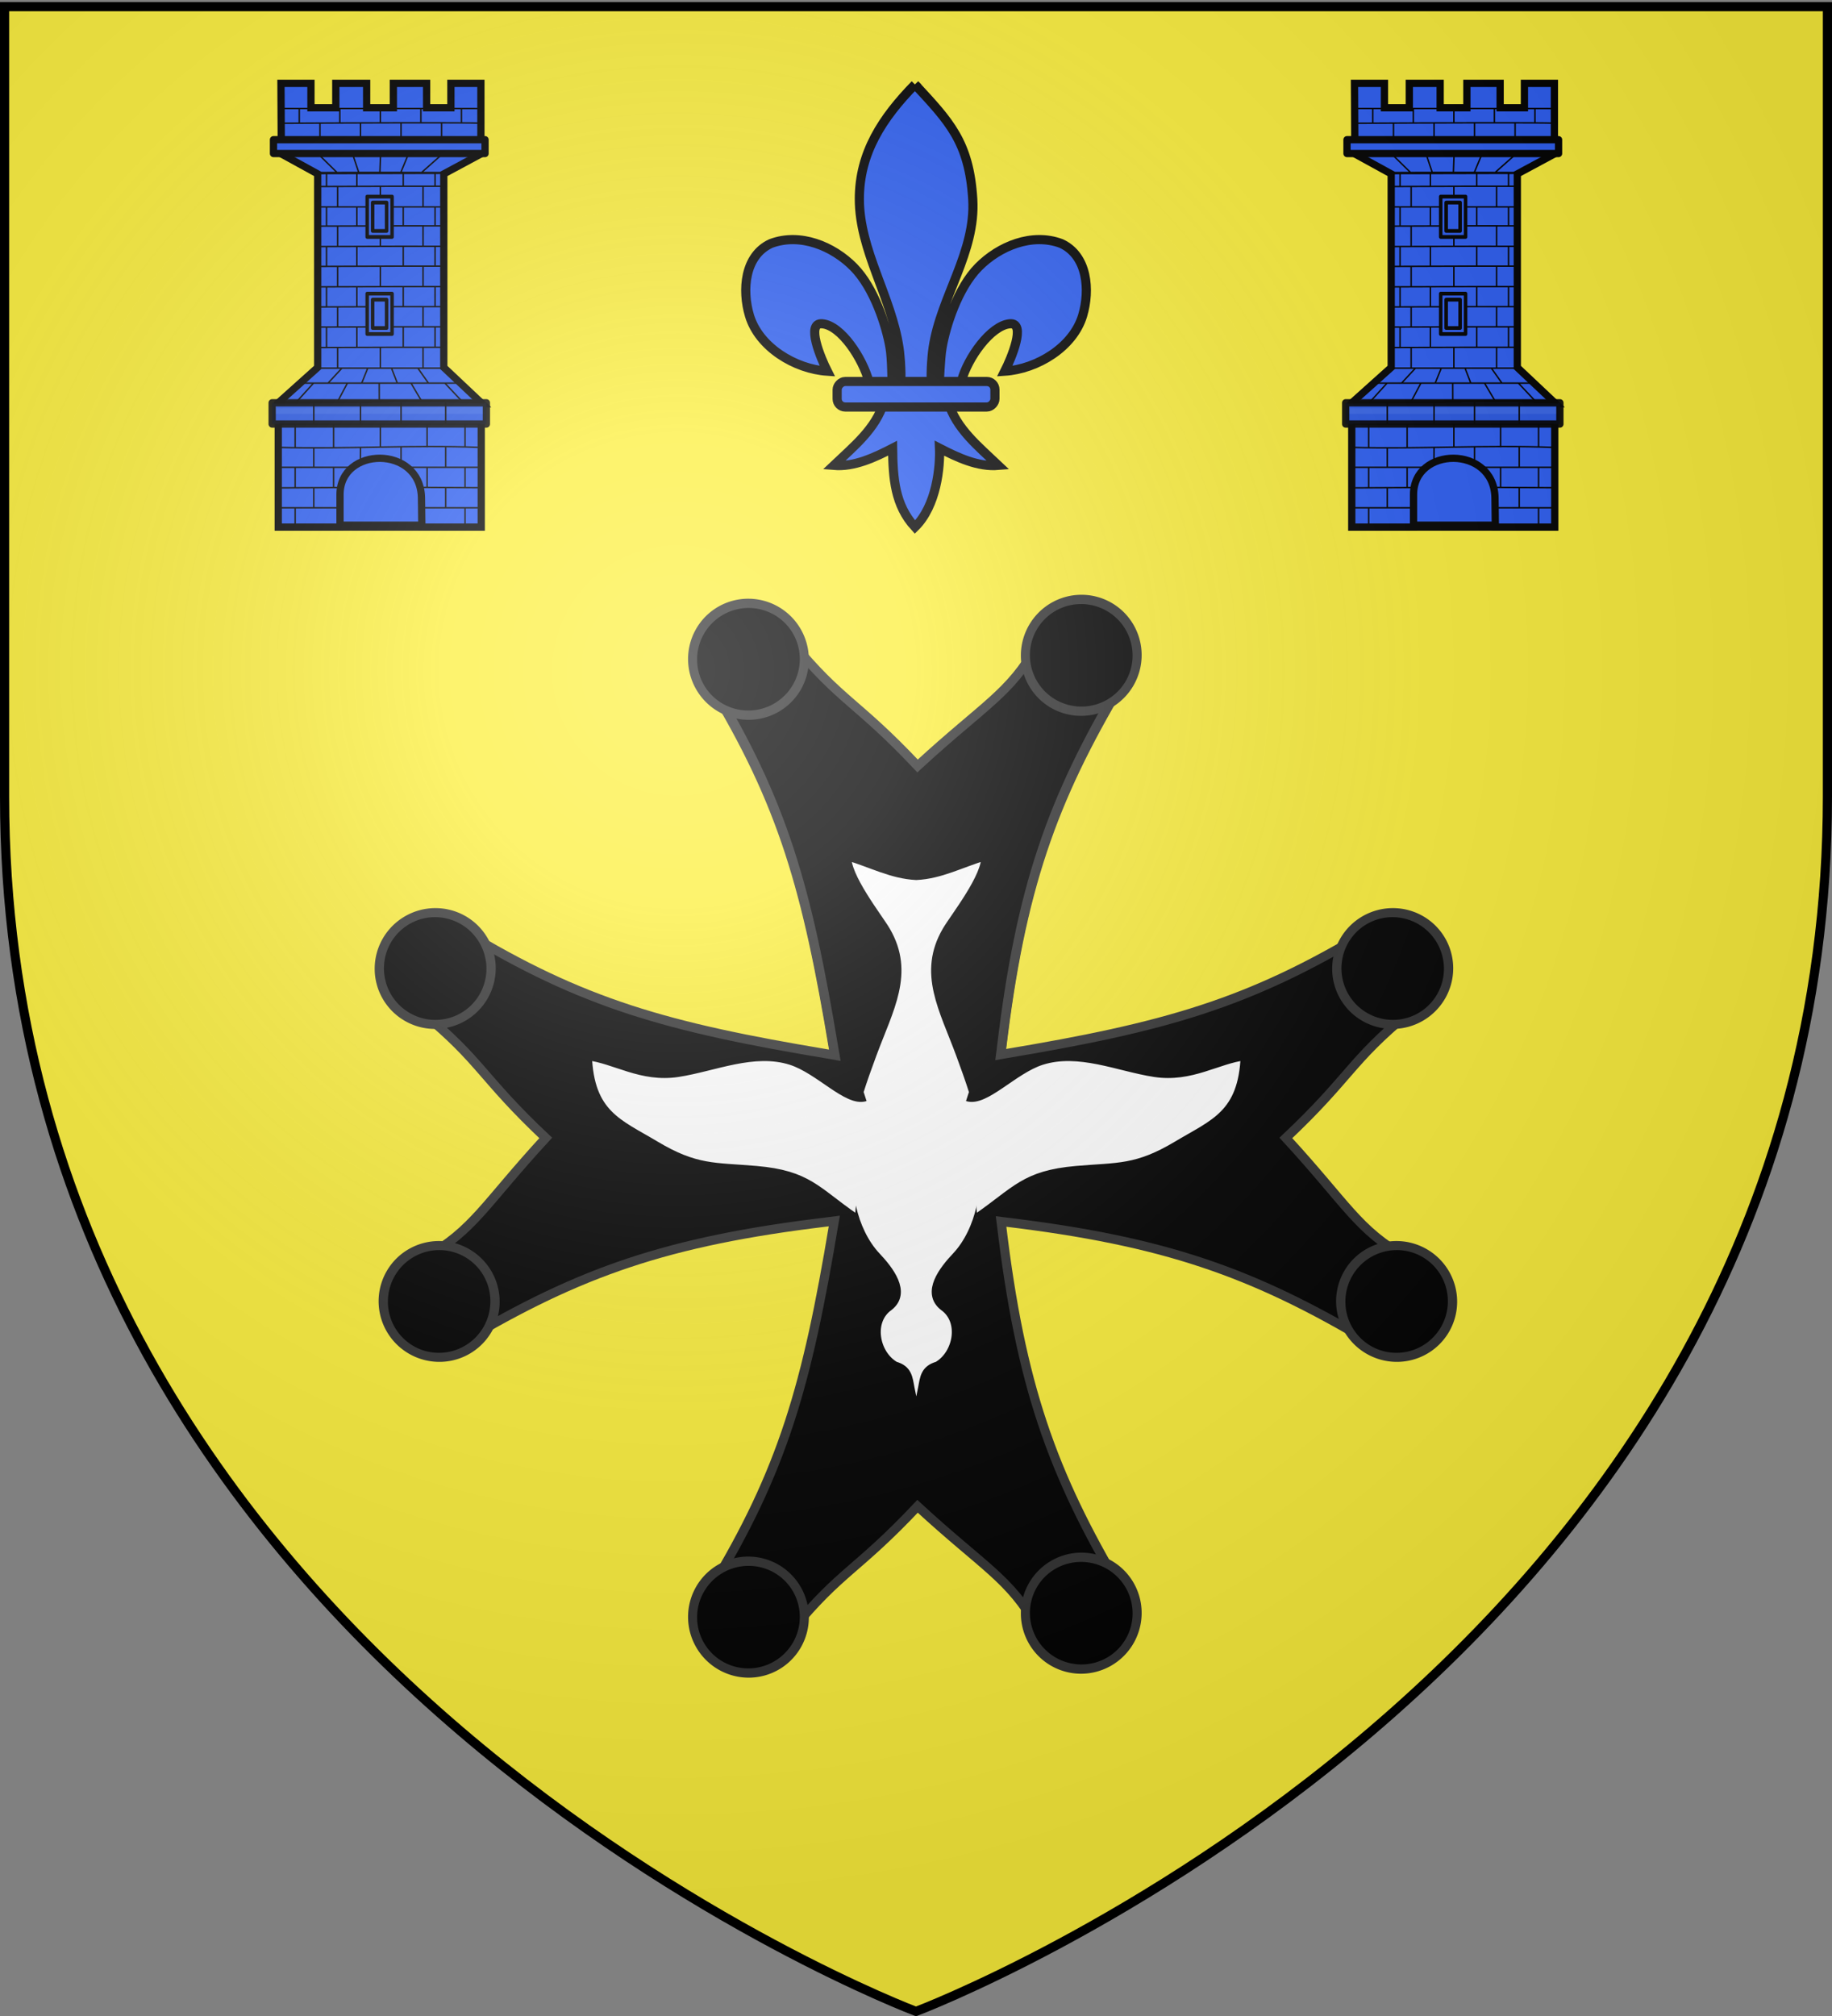 <svg xmlns="http://www.w3.org/2000/svg" xmlns:xlink="http://www.w3.org/1999/xlink" height="660" width="600" version="1.0"><rect width="100%" height="100%" fill="#808080" stroke="none"/><defs><radialGradient xlink:href="#a" id="b" gradientUnits="userSpaceOnUse" gradientTransform="matrix(1.353 0 0 1.349 -77.63 -85.747)" cx="221.445" cy="226.331" fx="221.445" fy="226.331" r="300"/><linearGradient id="a"><stop style="stop-color:white;stop-opacity:.314" offset="0"/><stop offset=".19" style="stop-color:white;stop-opacity:.251"/><stop style="stop-color:#6b6b6b;stop-opacity:.125" offset=".6"/><stop style="stop-color:black;stop-opacity:.125" offset="1"/></linearGradient></defs><g style="display:inline"><path style="fill:#fcef3c;fill-opacity:1;fill-rule:evenodd;stroke:none;stroke-width:1px;stroke-linecap:butt;stroke-linejoin:miter;stroke-opacity:1" d="M300 658.5s298.5-112.32 298.5-397.772V2.176H1.5v258.552C1.5 546.18 300 658.5 300 658.5z"/><g style="fill:#000;fill-opacity:1;stroke:#313131;stroke-width:4.138;stroke-miterlimit:4;stroke-dasharray:none;stroke-opacity:1"><g style="fill:#000;fill-opacity:1;stroke:#313131;stroke-width:2.605;stroke-miterlimit:4;stroke-dasharray:none;stroke-opacity:1;display:inline"><path style="fill:#000;fill-opacity:1;fill-rule:evenodd;stroke:#313131;stroke-width:2.605;stroke-linecap:butt;stroke-linejoin:miter;stroke-miterlimit:4;stroke-dasharray:none;stroke-opacity:1" d="M2201.485 500.703c-4.745 0-9.406.264-14.032.72-.287 12.979-10.92 23.437-23.968 23.437-5.11 0-9.835-1.64-13.72-4.375a187.865 187.865 0 0 0-6.812-7.188 141.993 141.993 0 0 0-15.875 8.438c1.812 1.692 3.58 3.419 5.313 5.187.935 1.118 1.952 2.146 3 3.156.068.066.119.154.187.22 22.38 24.155 37.657 54.948 42.5 89.124-38.334-5.43-72.438-23.99-97.656-50.969-3.13 5.082-5.986 10.366-8.469 15.844 2 1.999 4.038 3.968 6.125 5.875a23.892 23.892 0 0 1 5.407 15.156c0 13.07-10.492 23.685-23.5 23.938-.426 4.473-.626 9.01-.626 13.594 0 4.893.236 9.733.72 14.5 12.964.303 23.405 10.93 23.405 23.968 0 4.662-1.343 9.012-3.656 12.688-2.694 2.399-5.32 4.862-7.875 7.406a141.99 141.99 0 0 0 8.782 16.375c25.163-26.772 59.089-45.195 97.218-50.625-5.59 37.992-24.077 71.785-50.875 96.813a141.985 141.985 0 0 0 15.907 8.437 177.274 177.274 0 0 0 5.968-6.219c4.113-3.317 9.316-5.312 15-5.312 13.059 0 23.668 10.474 23.938 23.469 4.483.427 8.999.656 13.593.656 4.894 0 9.734-.267 14.5-.75h.032c.32-12.95 10.91-23.375 23.937-23.375 4.68 0 9.034 1.39 12.719 3.719a187.089 187.089 0 0 0 7.375 7.812 141.987 141.987 0 0 0 16.406-8.781c-26.566-24.969-44.913-58.578-50.5-96.344 37.756 5.59 71.382 23.91 96.344 50.469a141.994 141.994 0 0 0 8.75-16.406 183.929 183.929 0 0 0-7.156-6.782 23.831 23.831 0 0 1-4.344-13.718c0-13.038 10.441-23.635 23.406-23.938a143.705 143.705 0 0 0 0-28.094c-12.965-.303-23.406-10.93-23.406-23.968 0-5.125 1.624-9.86 4.375-13.75a185.175 185.175 0 0 0 7.125-6.75 141.993 141.993 0 0 0-8.438-15.907 163.024 163.024 0 0 1-5.437 5.563 40.991 40.991 0 0 0-3.156 2.969c-23.93 22.148-54.399 37.336-88.188 42.312 5.433-38.129 23.876-72.065 50.657-97.219a142.005 142.005 0 0 0-16.407-8.78 193.764 193.764 0 0 0-6.75 7.124c-3.91 2.775-8.693 4.437-13.843 4.438-13.049 0-23.652-10.458-23.938-23.438-4.626-.455-9.318-.719-14.063-.719z" transform="matrix(1.152 0 0 1.152 -3591.39 -247.297)"/><g style="fill:#000;fill-opacity:1;stroke:#313131;stroke-width:2.605;stroke-miterlimit:4;stroke-dasharray:none;stroke-opacity:1"><path transform="matrix(.893 0 0 .939 -2336.692 -32.08)" d="M1455 387.862a20.5 19.5 0 1 1-41 0 20.5 19.5 0 1 1 41 0z" style="fill:#000;fill-opacity:1;fill-rule:evenodd;stroke:#313131;stroke-width:3.277;stroke-linecap:butt;stroke-linejoin:miter;stroke-miterlimit:4;stroke-dasharray:none;stroke-opacity:1"/><path transform="matrix(.773 -.446 .469 .813 -2427.687 678.712)" d="M1455 387.862a20.5 19.5 0 1 1-41 0 20.5 19.5 0 1 1 41 0z" style="fill:#000;fill-opacity:1;fill-rule:evenodd;stroke:#313131;stroke-width:3.277;stroke-linecap:butt;stroke-linejoin:miter;stroke-miterlimit:4;stroke-dasharray:none;stroke-opacity:1"/><path transform="matrix(-.773 -.446 .469 -.813 -209.202 1588.378)" d="M1455 387.862a20.5 19.5 0 1 1-41 0 20.5 19.5 0 1 1 41 0z" style="fill:#000;fill-opacity:1;fill-rule:evenodd;stroke:#313131;stroke-width:3.277;stroke-linecap:butt;stroke-linejoin:miter;stroke-miterlimit:4;stroke-dasharray:none;stroke-opacity:1"/><path transform="matrix(-.893 0 0 -.939 224.993 1018.312)" d="M1455 387.862a20.5 19.5 0 1 1-41 0 20.5 19.5 0 1 1 41 0z" style="fill:#000;fill-opacity:1;fill-rule:evenodd;stroke:#313131;stroke-width:3.277;stroke-linecap:butt;stroke-linejoin:miter;stroke-miterlimit:4;stroke-dasharray:none;stroke-opacity:1"/><path transform="matrix(-.773 .446 -.469 -.813 315.987 307.518)" d="M1455 387.862a20.5 19.5 0 1 1-41 0 20.5 19.5 0 1 1 41 0z" style="fill:#000;fill-opacity:1;fill-rule:evenodd;stroke:#313131;stroke-width:3.277;stroke-linecap:butt;stroke-linejoin:miter;stroke-miterlimit:4;stroke-dasharray:none;stroke-opacity:1"/><path style="fill:#000;fill-opacity:1;fill-rule:evenodd;stroke:#313131;stroke-width:3.277;stroke-linecap:butt;stroke-linejoin:miter;stroke-miterlimit:4;stroke-dasharray:none;stroke-opacity:1" d="M1455 387.862a20.5 19.5 0 1 1-41 0 20.5 19.5 0 1 1 41 0z" transform="matrix(-.446 .773 -.813 -.469 39.4 -353.545)"/><path style="fill:#000;fill-opacity:1;fill-rule:evenodd;stroke:#313131;stroke-width:3.277;stroke-linecap:butt;stroke-linejoin:miter;stroke-miterlimit:4;stroke-dasharray:none;stroke-opacity:1" d="M1455 387.862a20.5 19.5 0 1 1-41 0 20.5 19.5 0 1 1 41 0z" transform="matrix(0 .893 -.939 0 -530.657 -787.746)"/><path style="fill:#000;fill-opacity:1;fill-rule:evenodd;stroke:#313131;stroke-width:3.277;stroke-linecap:butt;stroke-linejoin:miter;stroke-miterlimit:4;stroke-dasharray:none;stroke-opacity:1" d="M1455 387.862a20.5 19.5 0 1 1-41 0 20.5 19.5 0 1 1 41 0z" transform="matrix(.446 .773 -.813 .469 -1241.443 -878.742)"/><path transform="matrix(.773 .446 -.469 .813 -1902.497 -602.15)" d="M1455 387.862a20.5 19.5 0 1 1-41 0 20.5 19.5 0 1 1 41 0z" style="fill:#000;fill-opacity:1;fill-rule:evenodd;stroke:#313131;stroke-width:3.277;stroke-linecap:butt;stroke-linejoin:miter;stroke-miterlimit:4;stroke-dasharray:none;stroke-opacity:1"/><path style="fill:#000;fill-opacity:1;fill-rule:evenodd;stroke:#313131;stroke-width:3.277;stroke-linecap:butt;stroke-linejoin:miter;stroke-miterlimit:4;stroke-dasharray:none;stroke-opacity:1" d="M1455 387.862a20.5 19.5 0 1 1-41 0 20.5 19.5 0 1 1 41 0z" transform="matrix(.446 -.773 .813 .469 -2151.098 1339.774)"/><path style="fill:#000;fill-opacity:1;fill-rule:evenodd;stroke:#313131;stroke-width:3.277;stroke-linecap:butt;stroke-linejoin:miter;stroke-miterlimit:4;stroke-dasharray:none;stroke-opacity:1" d="M1455 387.862a20.5 19.5 0 1 1-41 0 20.5 19.5 0 1 1 41 0z" transform="matrix(0 -.893 .939 0 -1581.04 1773.974)"/><path style="fill:#000;fill-opacity:1;fill-rule:evenodd;stroke:#313131;stroke-width:3.277;stroke-linecap:butt;stroke-linejoin:miter;stroke-miterlimit:4;stroke-dasharray:none;stroke-opacity:1" d="M1455 387.862a20.5 19.5 0 1 1-41 0 20.5 19.5 0 1 1 41 0z" transform="matrix(-.446 -.773 .813 -.469 -870.254 1864.969)"/></g></g></g><path d="M-335.986 242.359c-19.961-21.16-24.983-20.937-40.968-40.32-6.314 2.86-21.157 9.284-27.014 12.892 24.056 39.513 31.744 67.291 40.484 119.654l54.996-.144c6.257-52.219 16.387-81.016 39.295-119.51-6.045-3.762-21.09-9.137-27.626-12.1-9.048 16.062-17.37 19.443-39.167 39.528z" style="fill:#000;fill-opacity:1;fill-rule:evenodd;stroke:#313131;stroke-width:3;stroke-linecap:butt;stroke-linejoin:miter;stroke-miterlimit:4;stroke-dasharray:none;stroke-opacity:1" transform="translate(636.508 8.98)"/><path d="M-376.969 201.469c-6.314 2.86-21.143 9.267-27 12.875 24.057 39.514 31.76 67.293 40.5 119.656.157.938.287 1.624.438 2.5-.879-.152-1.559-.28-2.5-.438-52.363-8.74-80.143-16.412-119.656-40.468-3.608 5.856-10.047 20.686-12.907 27 19.384 15.985 19.153 21.007 40.313 40.969-20.085 21.796-23.47 30.108-39.531 39.156 2.962 6.536 8.362 21.58 12.125 27.625 38.494-22.908 67.28-33.024 119.5-39.281.915-.11 1.58-.207 2.437-.313-.073.432-.144.741-.219 1.188-8.74 52.362-16.443 80.142-40.5 119.656 5.857 3.607 20.686 10.015 27 12.875 15.986-19.384 21.008-19.153 40.969-40.313 21.796 20.085 30.14 23.47 39.188 39.531 6.535-2.962 21.58-8.331 27.625-12.093-22.908-38.494-33.056-67.313-39.313-119.531-.052-.437-.105-.734-.156-1.157.432.053.74.103 1.187.156 52.219 6.258 81.006 16.374 119.5 39.282 3.762-6.045 9.132-21.09 12.094-27.625-16.06-9.048-19.415-17.36-39.5-39.156 21.16-19.962 20.929-24.984 40.313-40.97-2.86-6.313-9.3-21.143-12.907-27-39.514 24.057-67.293 31.73-119.656 40.47-.448.074-.754.145-1.188.218.105-.849.204-1.498.313-2.406 6.257-52.219 16.405-81.037 39.313-119.531-6.045-3.762-21.09-9.132-27.625-12.094-9.048 16.061-17.392 19.446-39.188 39.531-19.961-21.16-24.983-20.928-40.969-40.312z" style="fill:#000;fill-opacity:1;fill-rule:evenodd;stroke:#313131;stroke-width:3;stroke-linecap:butt;stroke-linejoin:miter;stroke-miterlimit:4;stroke-dasharray:none;stroke-opacity:1" transform="translate(636.508 8.98)"/><path transform="matrix(.773 -.446 .469 .813 -1045.648 540.283)" d="M1455 387.862a20.5 19.5 0 1 1-41 0 20.5 19.5 0 1 1 41 0z" style="fill:#000;fill-opacity:1;fill-rule:evenodd;stroke:#313131;stroke-width:3.277;stroke-linecap:butt;stroke-linejoin:miter;stroke-miterlimit:4;stroke-dasharray:none;stroke-opacity:1"/><path transform="matrix(.773 .446 -.469 .813 -572.838 -740.58)" d="M1455 387.862a20.5 19.5 0 1 1-41 0 20.5 19.5 0 1 1 41 0z" style="fill:#000;fill-opacity:1;fill-rule:evenodd;stroke:#313131;stroke-width:3.277;stroke-linecap:butt;stroke-linejoin:miter;stroke-miterlimit:4;stroke-dasharray:none;stroke-opacity:1"/><path style="fill:#000;fill-opacity:1;fill-rule:evenodd;stroke:#313131;stroke-width:3.277;stroke-linecap:butt;stroke-linejoin:miter;stroke-miterlimit:4;stroke-dasharray:none;stroke-opacity:1" d="M1455 387.862a20.5 19.5 0 1 1-41 0 20.5 19.5 0 1 1 41 0z" transform="matrix(.773 -.446 .469 .813 -1045.648 853.87)"/><path style="fill:#000;fill-opacity:1;fill-rule:evenodd;stroke:#313131;stroke-width:3.277;stroke-linecap:butt;stroke-linejoin:miter;stroke-miterlimit:4;stroke-dasharray:none;stroke-opacity:1" d="M1455 387.862a20.5 19.5 0 1 1-41 0 20.5 19.5 0 1 1 41 0z" transform="matrix(.773 .446 -.469 .813 -572.838 -426.993)"/><path style="fill:#000;fill-opacity:1;fill-rule:evenodd;stroke:#313131;stroke-width:3.277;stroke-linecap:butt;stroke-linejoin:miter;stroke-miterlimit:4;stroke-dasharray:none;stroke-opacity:1" d="M1455 387.862a20.5 19.5 0 1 1-41 0 20.5 19.5 0 1 1 41 0z" transform="matrix(.446 .773 -.813 .469 131.666 -973.7)"/><path style="fill:#000;fill-opacity:1;fill-rule:evenodd;stroke:#313131;stroke-width:3.277;stroke-linecap:butt;stroke-linejoin:miter;stroke-miterlimit:4;stroke-dasharray:none;stroke-opacity:1" d="M1455 387.862a20.5 19.5 0 1 1-41 0 20.5 19.5 0 1 1 41 0z" transform="matrix(-.446 .773 -.813 -.469 1412.529 -500.89)"/><path transform="matrix(.446 .773 -.813 .469 -181.922 -973.7)" d="M1455 387.862a20.5 19.5 0 1 1-41 0 20.5 19.5 0 1 1 41 0z" style="fill:#000;fill-opacity:1;fill-rule:evenodd;stroke:#313131;stroke-width:3.277;stroke-linecap:butt;stroke-linejoin:miter;stroke-miterlimit:4;stroke-dasharray:none;stroke-opacity:1"/><path transform="matrix(-.446 .773 -.813 -.469 1098.942 -500.89)" d="M1455 387.862a20.5 19.5 0 1 1-41 0 20.5 19.5 0 1 1 41 0z" style="fill:#000;fill-opacity:1;fill-rule:evenodd;stroke:#313131;stroke-width:3.277;stroke-linecap:butt;stroke-linejoin:miter;stroke-miterlimit:4;stroke-dasharray:none;stroke-opacity:1"/><g style="stroke:#000;stroke-width:6.074;stroke-miterlimit:4;stroke-dasharray:none;stroke-opacity:1"><path d="m860.112 492.491 4.209-20.673c1.288-6.727 1.544-12.279 9.971-14.62 13.499-7.79 17.653-30.082 4.03-39.635-11.73-9.222.027-24.08 8.34-32.88 8.196-8.674 13.66-20.756 16.27-32.446 8.673-38.826-.663-67.06-13.467-101.73-11.15-30.19-25.402-53.759-9.146-81.691 5.058-8.69 27.177-36.48 25.838-49.96-17.283 5.271-29.944 12.358-46.045 13.181-16.1-.823-28.762-7.91-46.044-13.181-1.34 13.48 20.78 41.27 25.838 49.96 16.256 27.932 2.004 51.501-9.146 81.692-12.805 34.67-22.14 62.903-13.468 101.73 2.61 11.689 8.074 23.77 16.27 32.446 8.313 8.8 20.07 23.657 8.34 32.88-13.622 9.552-9.468 31.844 4.03 39.633 8.428 2.342 8.684 7.894 9.972 14.621l4.208 20.673z" style="fill:#fff;fill-opacity:1;fill-rule:evenodd;stroke:#000;stroke-width:6.074;stroke-linecap:butt;stroke-linejoin:miter;stroke-miterlimit:4;stroke-dasharray:none;stroke-opacity:1" transform="matrix(.494 0 0 .494 -124.802 221.38)"/><path d="M826.216 278.66c-11.58 3.734-30.409-18.1-49.018-24.036-24.788-7.908-51.132 4.254-75.113 7.937-24.22 3.72-41.37-8.807-60.077-11.112 1.487 39.162 20.647 44.964 44.896 59.487 27.084 16.222 39.403 14.249 67.034 16.647 34.396 2.985 39.55 13.65 65.451 31.483m74.62-80.407c11.58 3.735 30.408-18.099 49.018-24.035 24.788-7.908 51.131 4.254 75.112 7.937 24.22 3.72 41.37-8.807 60.077-11.112-1.487 39.162-20.646 44.964-44.895 59.487-27.085 16.222-39.403 14.249-67.034 16.647-34.396 2.985-39.83 13.65-65.732 31.483" style="fill:#fff;fill-opacity:1;fill-rule:evenodd;stroke:#000;stroke-width:6.074;stroke-linecap:butt;stroke-linejoin:miter;stroke-miterlimit:4;stroke-dasharray:none;stroke-opacity:1" transform="matrix(.494 0 0 .494 -124.802 221.38)"/></g><g transform="translate(-8.484 2.01)"><rect style="opacity:1;fill:#2b5df2;fill-opacity:1;stroke:#000;stroke-width:3;stroke-miterlimit:4;stroke-dasharray:none;stroke-opacity:1" width="41.667" height="32.54" x="112.302" y="137.702" rx="0" ry="0"/><path d="M103.588 166.398v30.159h17v-8.885c-.067-13.362 22.01-13.692 22.417.687l.104 8.198h16.346v-30.159h-55.867zM103.066 162.827l11.376-10.204V99.38l-10.003-5.496-.103-19.419h8.252v6.729h6.84v-6.729h8.49v6.729h7.35v-6.729h9.154v6.729h6.684v-6.729h8.255v19.42l-10.21 5.495v53.242l10.564 9.96-56.65.244z" style="fill:#2b5df2;fill-opacity:1;fill-rule:evenodd;stroke:#000;stroke-width:2;stroke-linecap:butt;stroke-linejoin:miter;stroke-miterlimit:4;stroke-dasharray:none;stroke-opacity:1;display:inline" transform="matrix(1.19 0 0 1.19 -23.657 -63.34)"/><path d="M101.912 162.343h58.957v5.856h-58.957v-5.856z" style="opacity:.939;fill:#2b5df2;fill-opacity:1;fill-rule:evenodd;stroke:#000;stroke-width:2;stroke-linecap:round;stroke-linejoin:round;stroke-miterlimit:4;stroke-dasharray:none;stroke-dashoffset:0;stroke-opacity:1;display:inline" transform="matrix(1.19 0 0 1.19 -23.657 -63.34)"/><path d="M151.024 81.394c9.375.036 8.381 0 8.381 0m-40.056 0c3.212-.014 6.173.009 8.902 0m7.435 0c3.174-.006 5.94 0 8.352 0m-39.638 0c2.985-.016 5.669.013 8.345 0m-8.345 4.051c56.14-.31 55.005 0 55.005 0m-54.894 4.603c58.016-.328 54.752 0 54.752 0m-45.112 8.966c17.223-.075 28.031-.038 34.815-.003m-17.079-8.963-.328 8.984m.13-17.638v4.051m9.324 4.603-3.652 8.832m5.484-17.486v4.051m10.272 4.603-9.953 8.832m10.838-17.486v4.051m-31.24 4.603 2.994 8.984m-5.225-17.638v4.051m-9.874 4.603 9.297 9.137m-10.58-17.79v4.05m28.011 0v4.603m11.157-4.603v4.603m-22.314-4.603v4.603m-11.157-4.603v4.603" style="fill:#2b5df2;fill-opacity:1;fill-rule:evenodd;stroke:#000;stroke-width:.4;stroke-linecap:butt;stroke-linejoin:miter;stroke-miterlimit:4;stroke-dasharray:none;stroke-opacity:1;display:inline" transform="matrix(1.19 0 0 1.19 -23.657 -63.34)"/><path d="M102.277 89.97h58.227v3.808h-58.227v-3.809z" style="fill:#2b5df2;fill-opacity:1;fill-rule:evenodd;stroke:#000;stroke-width:2;stroke-linecap:round;stroke-linejoin:round;stroke-miterlimit:4;stroke-dasharray:none;stroke-dashoffset:0;stroke-opacity:1;display:inline" transform="matrix(1.19 0 0 1.19 -23.657 -63.34)"/><path d="M142.617 196.066h16.475m-16.475-4.833h16.475m-16.2-5.612 16.2.096m-55.279 5.516h16.755m18.426-11.127h20.098m-55.279 5.653 16.644-.085m-16.644 10.392h16.835m-6.634-43.25h35.522m-40.018 4.118h43.992m-51.13 5.44c58.02-.325 58.02 0 58.02 0m-56.587 5.876h55.28m-55.28 6.373c18.55.507 36.736-.741 55.28 0m-55.28 5.483c7.618-.042 13.93.021 19.644 0m7.915-23.172.018 5.44m.298 5.876v6.373m8.435-17.69 3.207 5.44m1.218 5.877v6.373m0 5.483v5.659m4.893-28.831 5.12 5.44m.436 5.876v6.373m0 5.483v5.659m0 5.468v4.833m-32.375-39.132-2.888 5.44m-.906 5.876v6.373m0 5.483v5.659m1.702 5.468v4.833m-7.227-39.132-4.941 5.44m-.124 5.876v6.373m0 5.483v5.659m0 5.468v4.833m26.521-43.25 1.633 4.227m.994 5.33v5.877m0 6.373v3.864m4.62-25.67 2.99 4.226m4.682 5.33v5.877m0 6.373v5.483m0 5.659v5.468m-21.456-38.417-1.71 4.227m-.284 5.33v5.877m-5.11-15.434-3.92 4.227m-3.83 5.33v5.877m0 6.373v5.483m0 5.659v5.468m12.86-16.61-.03 3.939M114.015 99.295l35.52-.076m-35.12 3.633c17.161-.082 27.982-.094 34.718-.076m-34.717 5.695h34.717m-34.717 5.278c17.324-.083 28.002-.094 34.717-.076m-34.717 5.696c17.504-.083 27.967-.095 34.717-.076m-34.717 5.538c17.355-.083 27.954-.095 34.717-.078m-34.717 5.706c17.427-.083 28.007-.094 34.717-.075m-34.717 5.593c17.48-.084 27.95-.095 34.717-.077m-34.717 5.621c17.379-.082 27.972-.094 34.717-.076m-34.717 5.705c17.328-.082 27.983-.093 34.717-.076m-34.717 5.744h34.717m-17.445-50.029v5.636m0 5.387v5.62m0 5.46v5.63m0 5.517v5.545m0 5.63v5.604m11.759-50.029v5.636m0 5.387v5.62m0 5.46v5.63m0 5.517v5.545m0 5.63v5.604m-23.518-50.029v5.636m0 5.387v5.62m0 5.46v5.63m0 5.517v5.545m0 5.63v5.604m18.058-53.46v3.482m0 5.634v5.338m0 5.62v5.46m0 5.63v5.517m0 5.545v5.63m8.75-47.856v3.482m0 5.634v5.338m0 5.62v5.46m0 5.63v5.517m0 5.545v5.63m-21.512-47.856v3.482m0 5.634v5.338m0 5.62v5.46m0 5.63v5.517m0 5.545v5.63m-8.348-47.856v3.482m0 5.634v5.338m0 5.62v5.46m0 5.63v5.517m0 5.545v5.63" style="fill:#2b5df2;fill-opacity:1;fill-rule:evenodd;stroke:#000;stroke-width:.4;stroke-linecap:butt;stroke-linejoin:miter;stroke-miterlimit:4;stroke-dasharray:none;stroke-opacity:1;display:inline" transform="matrix(1.19 0 0 1.19 -23.657 -63.34)"/><g transform="matrix(.301 0 0 .323 -83.5 21.11)" style="fill:#2b5df2;fill-opacity:1;stroke:#000;stroke-width:3.818;stroke-miterlimit:4;stroke-dasharray:none;stroke-opacity:1"><rect style="fill:#2b5df2;fill-opacity:1;fill-rule:evenodd;stroke:#000;stroke-width:3.818;stroke-linecap:round;stroke-linejoin:round;stroke-miterlimit:4;stroke-dasharray:none;stroke-dashoffset:0;stroke-opacity:1;display:inline" width="27.056" height="40.901" x="705.124" y="127.671" ry="0" rx="0"/><rect rx="0" ry="0" y="133.741" x="711.051" height="28.762" width="15.201" style="fill:#2b5df2;fill-opacity:1;fill-rule:evenodd;stroke:#000;stroke-width:3.818;stroke-linecap:round;stroke-linejoin:round;stroke-miterlimit:4;stroke-dasharray:none;stroke-dashoffset:0;stroke-opacity:1;display:inline"/></g><g transform="matrix(.301 0 0 .323 -83.5 52.887)" style="fill:#2b5df2;fill-opacity:1;stroke:#000;stroke-width:3.818;stroke-miterlimit:4;stroke-dasharray:none;stroke-opacity:1"><rect rx="0" ry="0" y="127.671" x="705.124" height="40.901" width="27.056" style="fill:#2b5df2;fill-opacity:1;fill-rule:evenodd;stroke:#000;stroke-width:3.818;stroke-linecap:round;stroke-linejoin:round;stroke-miterlimit:4;stroke-dasharray:none;stroke-dashoffset:0;stroke-opacity:1;display:inline"/><rect style="fill:#2b5df2;fill-opacity:1;fill-rule:evenodd;stroke:#000;stroke-width:3.818;stroke-linecap:round;stroke-linejoin:round;stroke-miterlimit:4;stroke-dasharray:none;stroke-dashoffset:0;stroke-opacity:1;display:inline" width="15.201" height="28.762" x="711.051" y="133.741" ry="0" rx="0"/></g></g><g transform="matrix(.38 0 0 .38 317.936 305.07)" style="fill:#2b5df2;fill-opacity:1;stroke:#000;stroke-width:7.888;stroke-miterlimit:4;stroke-dasharray:none;stroke-opacity:1;display:inline"><path style="fill:#2b5df2;fill-opacity:1;fill-rule:evenodd;stroke:#000;stroke-width:7.888;stroke-linecap:butt;stroke-linejoin:miter;stroke-miterlimit:4;stroke-dasharray:none;stroke-opacity:1" d="M-48.097-730.047C-18.635-698.2-1.31-680.639 1.716-631.226c2.8 45.728-27.63 83.959-34.188 128.188-1.244 8.39-2.311 25.513-1.187 32.458.832 5.143 3.392 20.855 6.187 1.414.575-3.999.987-24.06 2.75-34.247 3.212-18.561 13.498-51.199 31.344-69.281 17.838-18.075 46.104-29.799 71.312-20.344 22.84 10.538 25 40.3 18.5 62.062-8.138 27.256-39.24 46.12-67.125 47.97 5.526-10.927 18.75-42.114 4.407-40.876-16.603 1.433-36.463 29.681-41.633 49.06-1.947 7.297-1.16 18.627-11.586 18.159 6.875 23.228 26.28 38.598 43.281 54.812-17.722 1.474-35.255-6.867-50.719-14.812.654 15.925-2.437 49.567-21.156 67.937-17.375-18.916-18.956-41.986-19.281-67.937-15.463 7.945-32.996 16.286-50.719 14.812 17.001-16.214 36.407-31.584 43.281-54.812-10.425.468-11.052-10.155-13-17.453-5.17-19.377-23.616-48.333-40.218-49.766-14.344-1.238-1.12 29.949 4.406 40.875-27.884-1.848-58.986-20.713-67.125-47.969-6.499-21.762-4.34-51.524 18.5-62.062 25.208-9.455 53.474 2.27 71.312 20.344 17.846 18.082 28.132 50.72 31.344 69.281 1.763 10.187 1.468 28.834 2.043 32.833 2.796 19.441 6.062 5.143 6.895 0 1.124-6.945.056-24.069-1.188-32.458-6.559-44.23-34.109-84.015-34.187-128.188-.07-39.886 19.983-70.234 47.937-98.82z"/><rect rx="7.012" style="fill:#2b5df2;fill-opacity:1;fill-rule:evenodd;stroke:#000;stroke-width:7.888;stroke-linejoin:round;stroke-miterlimit:4;stroke-dasharray:none;stroke-opacity:1" width="136" height="22" x="-20.841" y="-474.154" ry="7.012" transform="scale(-1 1)"/></g><g transform="translate(343.104 2.01)"><rect ry="0" rx="0" y="137.702" x="112.302" height="32.54" width="41.667" style="opacity:1;fill:#2b5df2;fill-opacity:1;stroke:#000;stroke-width:3;stroke-miterlimit:4;stroke-dasharray:none;stroke-opacity:1"/><path style="fill:#2b5df2;fill-opacity:1;fill-rule:evenodd;stroke:#000;stroke-width:2;stroke-linecap:butt;stroke-linejoin:miter;stroke-miterlimit:4;stroke-dasharray:none;stroke-opacity:1;display:inline" d="M103.588 166.398v30.159h17v-8.885c-.067-13.362 22.01-13.692 22.417.687l.104 8.198h16.346v-30.159h-55.867zM103.066 162.827l11.376-10.204V99.38l-10.003-5.496-.103-19.419h8.252v6.729h6.84v-6.729h8.49v6.729h7.35v-6.729h9.154v6.729h6.684v-6.729h8.255v19.42l-10.21 5.495v53.242l10.564 9.96-56.65.244z" transform="matrix(1.19 0 0 1.19 -23.657 -63.34)"/><path style="opacity:.939;fill:#2b5df2;fill-opacity:1;fill-rule:evenodd;stroke:#000;stroke-width:2;stroke-linecap:round;stroke-linejoin:round;stroke-miterlimit:4;stroke-dasharray:none;stroke-dashoffset:0;stroke-opacity:1;display:inline" d="M101.912 162.343h58.957v5.856h-58.957v-5.856z" transform="matrix(1.19 0 0 1.19 -23.657 -63.34)"/><path style="fill:#2b5df2;fill-opacity:1;fill-rule:evenodd;stroke:#000;stroke-width:.4;stroke-linecap:butt;stroke-linejoin:miter;stroke-miterlimit:4;stroke-dasharray:none;stroke-opacity:1;display:inline" d="M151.024 81.394c9.375.036 8.381 0 8.381 0m-40.056 0c3.212-.014 6.173.009 8.902 0m7.435 0c3.174-.006 5.94 0 8.352 0m-39.638 0c2.985-.016 5.669.013 8.345 0m-8.345 4.051c56.14-.31 55.005 0 55.005 0m-54.894 4.603c58.016-.328 54.752 0 54.752 0m-45.112 8.966c17.223-.075 28.031-.038 34.815-.003m-17.079-8.963-.328 8.984m.13-17.638v4.051m9.324 4.603-3.652 8.832m5.484-17.486v4.051m10.272 4.603-9.953 8.832m10.838-17.486v4.051m-31.24 4.603 2.994 8.984m-5.225-17.638v4.051m-9.874 4.603 9.297 9.137m-10.58-17.79v4.05m28.011 0v4.603m11.157-4.603v4.603m-22.314-4.603v4.603m-11.157-4.603v4.603" transform="matrix(1.19 0 0 1.19 -23.657 -63.34)"/><path style="fill:#2b5df2;fill-opacity:1;fill-rule:evenodd;stroke:#000;stroke-width:2;stroke-linecap:round;stroke-linejoin:round;stroke-miterlimit:4;stroke-dasharray:none;stroke-dashoffset:0;stroke-opacity:1;display:inline" d="M102.277 89.97h58.227v3.808h-58.227v-3.809z" transform="matrix(1.19 0 0 1.19 -23.657 -63.34)"/><path style="fill:#2b5df2;fill-opacity:1;fill-rule:evenodd;stroke:#000;stroke-width:.4;stroke-linecap:butt;stroke-linejoin:miter;stroke-miterlimit:4;stroke-dasharray:none;stroke-opacity:1;display:inline" d="M142.617 196.066h16.475m-16.475-4.833h16.475m-16.2-5.612 16.2.096m-55.279 5.516h16.755m18.426-11.127h20.098m-55.279 5.653 16.644-.085m-16.644 10.392h16.835m-6.634-43.25h35.522m-40.018 4.118h43.992m-51.13 5.44c58.02-.325 58.02 0 58.02 0m-56.587 5.876h55.28m-55.28 6.373c18.55.507 36.736-.741 55.28 0m-55.28 5.483c7.618-.042 13.93.021 19.644 0m7.915-23.172.018 5.44m.298 5.876v6.373m8.435-17.69 3.207 5.44m1.218 5.877v6.373m0 5.483v5.659m4.893-28.831 5.12 5.44m.436 5.876v6.373m0 5.483v5.659m0 5.468v4.833m-32.375-39.132-2.888 5.44m-.906 5.876v6.373m0 5.483v5.659m1.702 5.468v4.833m-7.227-39.132-4.941 5.44m-.124 5.876v6.373m0 5.483v5.659m0 5.468v4.833m26.521-43.25 1.633 4.227m.994 5.33v5.877m0 6.373v3.864m4.62-25.67 2.99 4.226m4.682 5.33v5.877m0 6.373v5.483m0 5.659v5.468m-21.456-38.417-1.71 4.227m-.284 5.33v5.877m-5.11-15.434-3.92 4.227m-3.83 5.33v5.877m0 6.373v5.483m0 5.659v5.468m12.86-16.61-.03 3.939M114.015 99.295l35.52-.076m-35.12 3.633c17.161-.082 27.982-.094 34.718-.076m-34.717 5.695h34.717m-34.717 5.278c17.324-.083 28.002-.094 34.717-.076m-34.717 5.696c17.504-.083 27.967-.095 34.717-.076m-34.717 5.538c17.355-.083 27.954-.095 34.717-.078m-34.717 5.706c17.427-.083 28.007-.094 34.717-.075m-34.717 5.593c17.48-.084 27.95-.095 34.717-.077m-34.717 5.621c17.379-.082 27.972-.094 34.717-.076m-34.717 5.705c17.328-.082 27.983-.093 34.717-.076m-34.717 5.744h34.717m-17.445-50.029v5.636m0 5.387v5.62m0 5.46v5.63m0 5.517v5.545m0 5.63v5.604m11.759-50.029v5.636m0 5.387v5.62m0 5.46v5.63m0 5.517v5.545m0 5.63v5.604m-23.518-50.029v5.636m0 5.387v5.62m0 5.46v5.63m0 5.517v5.545m0 5.63v5.604m18.058-53.46v3.482m0 5.634v5.338m0 5.62v5.46m0 5.63v5.517m0 5.545v5.63m8.75-47.856v3.482m0 5.634v5.338m0 5.62v5.46m0 5.63v5.517m0 5.545v5.63m-21.512-47.856v3.482m0 5.634v5.338m0 5.62v5.46m0 5.63v5.517m0 5.545v5.63m-8.348-47.856v3.482m0 5.634v5.338m0 5.62v5.46m0 5.63v5.517m0 5.545v5.63" transform="matrix(1.19 0 0 1.19 -23.657 -63.34)"/><g style="fill:#2b5df2;fill-opacity:1;stroke:#000;stroke-width:3.818;stroke-miterlimit:4;stroke-dasharray:none;stroke-opacity:1" transform="matrix(.301 0 0 .323 -83.5 21.11)"><rect rx="0" ry="0" y="127.671" x="705.124" height="40.901" width="27.056" style="fill:#2b5df2;fill-opacity:1;fill-rule:evenodd;stroke:#000;stroke-width:3.818;stroke-linecap:round;stroke-linejoin:round;stroke-miterlimit:4;stroke-dasharray:none;stroke-dashoffset:0;stroke-opacity:1;display:inline"/><rect style="fill:#2b5df2;fill-opacity:1;fill-rule:evenodd;stroke:#000;stroke-width:3.818;stroke-linecap:round;stroke-linejoin:round;stroke-miterlimit:4;stroke-dasharray:none;stroke-dashoffset:0;stroke-opacity:1;display:inline" width="15.201" height="28.762" x="711.051" y="133.741" ry="0" rx="0"/></g><g style="fill:#2b5df2;fill-opacity:1;stroke:#000;stroke-width:3.818;stroke-miterlimit:4;stroke-dasharray:none;stroke-opacity:1" transform="matrix(.301 0 0 .323 -83.5 52.887)"><rect style="fill:#2b5df2;fill-opacity:1;fill-rule:evenodd;stroke:#000;stroke-width:3.818;stroke-linecap:round;stroke-linejoin:round;stroke-miterlimit:4;stroke-dasharray:none;stroke-dashoffset:0;stroke-opacity:1;display:inline" width="27.056" height="40.901" x="705.124" y="127.671" ry="0" rx="0"/><rect rx="0" ry="0" y="133.741" x="711.051" height="28.762" width="15.201" style="fill:#2b5df2;fill-opacity:1;fill-rule:evenodd;stroke:#000;stroke-width:3.818;stroke-linecap:round;stroke-linejoin:round;stroke-miterlimit:4;stroke-dasharray:none;stroke-dashoffset:0;stroke-opacity:1;display:inline"/></g></g></g><path d="M300 658.5s298.5-112.32 298.5-397.772V2.176H1.5v258.552C1.5 546.18 300 658.5 300 658.5z" style="opacity:1;fill:url(#b);fill-opacity:1;fill-rule:evenodd;stroke:none;stroke-width:1px;stroke-linecap:butt;stroke-linejoin:miter;stroke-opacity:1"/><path d="M300 658.5S1.5 546.18 1.5 260.728V2.176h597v258.552C598.5 546.18 300 658.5 300 658.5z" style="opacity:1;fill:none;fill-opacity:1;fill-rule:evenodd;stroke:#000;stroke-width:3;stroke-linecap:butt;stroke-linejoin:miter;stroke-miterlimit:4;stroke-dasharray:none;stroke-opacity:1"/></svg>